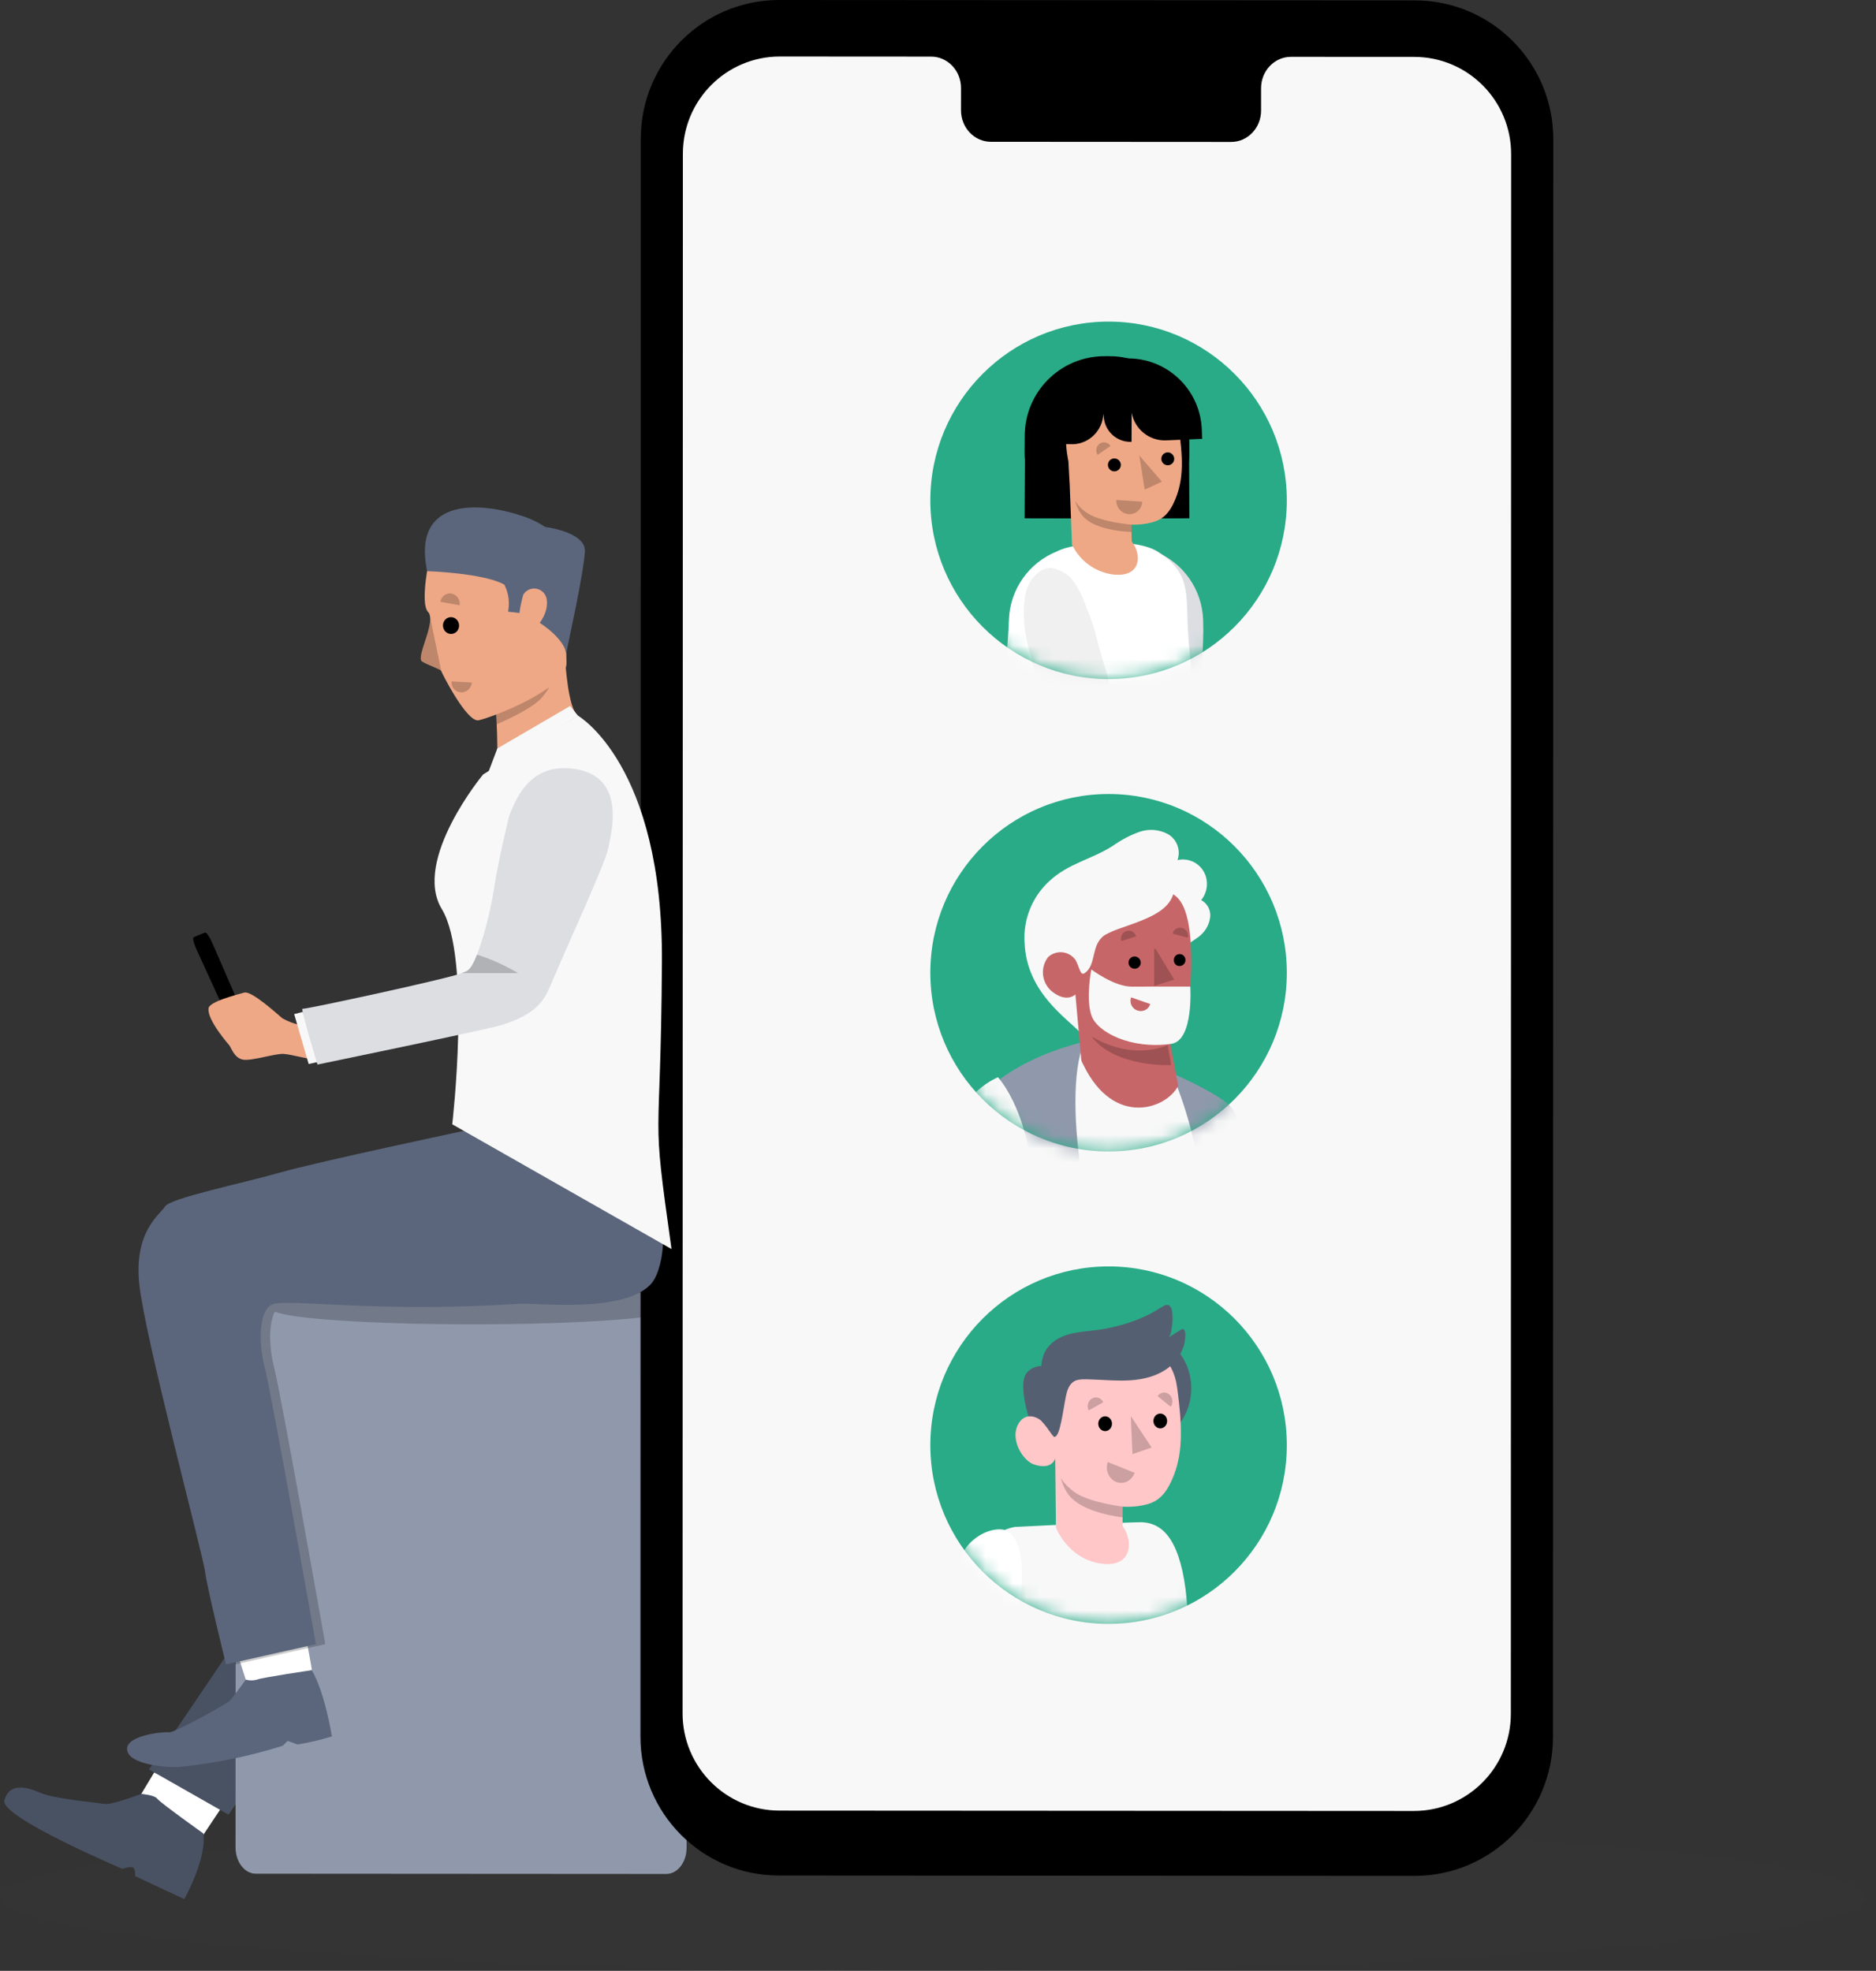 <svg width="138" height="145" viewBox="0 0 138 145" fill="none" xmlns="http://www.w3.org/2000/svg">
<rect x="0" y="0" width="138" height="145" fill="#333333" stroke="none"/>
<ellipse cx="68.616" cy="139.577" rx="68.616" ry="5.423" fill="#414142" fill-opacity="0.1"/>
<path d="M11.345 130.398L10.203 132.298L14.921 135.045L16.383 132.854L11.345 130.398Z" fill="white"/>
<path d="M32.84 93.775C32.84 93.775 25.333 107.15 24.787 108.093C23.612 110.07 22.537 112.104 21.566 114.189C21.359 114.985 10.963 130.179 10.963 130.179L16.808 133.504C16.808 133.504 27.505 117.83 29.049 115.848C30.593 113.866 45.385 96.166 46.23 94.516C47.077 92.867 32.84 93.775 32.84 93.775V93.775Z" fill="#5B667C"/>
<g opacity="0.2">
<path d="M32.84 93.775C32.84 93.775 25.333 107.15 24.787 108.093C23.612 110.07 22.537 112.104 21.566 114.189C21.359 114.985 10.963 130.179 10.963 130.179L16.808 133.504C16.808 133.504 27.505 117.83 29.049 115.848C30.593 113.866 45.385 96.166 46.23 94.516C47.077 92.867 32.84 93.775 32.84 93.775V93.775Z" fill="black"/>
</g>
<path d="M10.377 131.981C10.377 131.981 8.199 132.839 7.632 132.72C7.065 132.6 3.997 132.374 2.88 131.874C1.76 131.375 0.64 131.252 0.323 132.465C0.005 133.677 9.003 137.49 9.003 137.49C9.003 137.49 9.657 137.248 9.82 137.417C9.983 137.586 9.947 138.03 9.947 138.03L13.555 139.716C13.555 139.716 15.2 136.802 14.964 134.897C14.964 134.897 11.767 132.617 11.568 132.338C11.368 132.059 10.377 131.981 10.377 131.981V131.981Z" fill="#5B667C"/>
<g opacity="0.2">
<path d="M10.377 131.981C10.377 131.981 8.199 132.839 7.632 132.72C7.065 132.6 3.997 132.374 2.88 131.874C1.76 131.375 0.64 131.252 0.323 132.465C0.005 133.677 9.003 137.49 9.003 137.49C9.003 137.49 9.657 137.248 9.82 137.417C9.983 137.586 9.947 138.03 9.947 138.03L13.555 139.716C13.555 139.716 15.2 136.802 14.964 134.897C14.964 134.897 11.767 132.617 11.568 132.338C11.368 132.059 10.377 131.981 10.377 131.981V131.981Z" fill="black"/>
</g>
<path d="M49.012 137.871L18.821 137.852C17.995 137.852 17.327 136.989 17.327 135.925L17.343 96.991C17.343 95.927 18.012 95.065 18.836 95.066L49.029 95.086C49.854 95.086 50.522 95.948 50.522 97.012L50.507 135.946C50.507 137.01 49.837 137.872 49.012 137.871V137.871Z" fill="#8F99AB"/>
<path d="M104.046 138.013L57.291 137.985C51.667 137.983 47.111 133.409 47.112 127.769L47.135 10.213C47.136 4.57 51.698 -0.003 57.326 1.90885e-06L104.081 0.028C109.705 0.031 114.262 4.604 114.261 10.244L114.237 127.801C114.237 133.444 109.673 138.017 104.046 138.013Z" fill="black"/>
<path d="M104.033 4.186L94.967 4.181C93.752 4.18 92.765 5.213 92.765 6.487L92.765 8.136C92.765 9.411 91.78 10.444 90.564 10.443L72.894 10.432C71.678 10.432 70.693 9.397 70.693 8.123L70.694 6.474C70.694 5.2 69.709 4.165 68.493 4.165L65.305 4.163L57.37 4.158C53.43 4.156 50.234 7.359 50.233 11.31L50.211 126.054C50.21 130.004 53.401 133.207 57.34 133.21L104.001 133.237C107.942 133.239 111.137 130.037 111.139 126.085L111.16 11.341C111.162 7.391 107.971 4.188 104.033 4.186H104.033Z" fill="#F8F8F8"/>
<path d="M41.586 48.657C41.586 48.657 41.785 52.184 42.517 52.655C43.248 53.127 36.58 56.587 36.58 56.587C36.58 56.587 36.669 51.555 36.191 50.895C35.715 50.235 41.586 48.657 41.586 48.657Z" fill="#EEA886"/>
<path opacity="0.2" d="M36.538 53.284C37.433 52.901 39.177 52.091 39.83 51.354C40.722 50.345 40.882 49.363 40.882 49.363C40.459 50.767 38.008 51.816 36.465 52.193C36.497 52.529 36.521 52.9 36.538 53.284Z" fill="black"/>
<path d="M42.517 52.655L41.936 51.944L36.585 55.065L35.887 56.913L42.517 52.655Z" fill="#F8F8F8"/>
<path d="M32.964 67.228C32.964 67.228 35.605 77.007 35.081 80.336C34.555 83.667 44.853 81.418 44.853 81.418L32.964 67.228Z" fill="#EEA886"/>
<path d="M35.099 81.13L34.968 81.963L34.77 83.061C34.915 83.057 44.128 82.735 44.79 82.924C45.45 83.113 43.584 80.713 43.584 80.713L35.099 81.13Z" fill="#125A46"/>
<path d="M31.64 40.819C31.64 40.819 30.847 44.337 31.491 45.025C32.136 45.712 30.559 48.363 31.047 48.666C31.536 48.969 32.434 49.242 32.459 49.367C32.486 49.491 34.341 53.171 35.209 52.993C36.079 52.815 41.759 50.708 41.673 48.749C41.589 46.79 41.761 42.383 41.864 41.543C41.966 40.703 36.871 36.058 31.64 40.819Z" fill="#EEA886"/>
<path d="M17.645 122.222L18.306 124.278C18.306 124.278 22.908 122.934 22.935 122.879C22.961 122.825 22.561 120.748 22.561 120.748L17.645 122.222Z" fill="white"/>
<path d="M38.575 38.015C39.114 38.2 39.629 38.454 40.105 38.769C40.539 38.829 43.116 39.241 43.026 40.588C42.906 42.401 41.736 47.523 41.663 48.042C41.654 48.111 41.613 47.996 41.559 47.746C40.928 46.266 38.518 45.14 38.518 45.14L37.374 45C37.508 44.327 37.411 43.629 37.104 43.017C35.592 42.154 31.417 42.022 31.417 42.022C30.273 36.463 35.466 36.927 38.575 38.015L38.575 38.015Z" fill="#5B667C"/>
<path d="M38.491 43.757C38.756 43.312 39.328 43.167 39.771 43.431C40.029 43.586 40.199 43.857 40.224 44.158C40.394 45.425 38.969 46.929 38.428 46.511C37.886 46.093 38.341 44.28 38.491 43.757V43.757Z" fill="#EEA886"/>
<path d="M22.934 122.88C22.934 122.88 19.258 123.42 18.919 123.569C18.646 123.65 18.354 123.651 18.081 123.572C18.081 123.572 17.181 124.827 16.906 125.118C16.63 125.409 12.792 127.506 12.44 127.447C12.088 127.388 9.338 127.647 9.349 128.669C9.36 129.69 11.567 130.01 13.049 130.015C15.68 129.76 18.277 129.233 20.797 128.441L21.159 128.08C21.159 128.08 21.688 128.277 21.892 128.347C22.745 128.206 23.587 128.007 24.412 127.752C24.412 127.752 23.905 124.509 22.934 122.88V122.88Z" fill="#5B667C"/>
<path d="M32.591 46.109C32.639 46.447 32.942 46.682 33.265 46.635C33.589 46.588 33.813 46.275 33.765 45.937C33.716 45.599 33.415 45.364 33.091 45.411C32.767 45.458 32.542 45.771 32.591 46.109H32.591Z" fill="black"/>
<path opacity="0.2" d="M32.398 44.274L33.813 44.534C33.874 44.13 33.607 43.745 33.216 43.673C32.825 43.602 32.458 43.871 32.398 44.274V44.274Z" fill="black"/>
<path opacity="0.2" d="M34.709 50.217L33.219 50.13C33.183 50.553 33.488 50.916 33.899 50.939C34.31 50.964 34.673 50.64 34.709 50.217Z" fill="black"/>
<path opacity="0.2" d="M35.462 83.062C35.462 83.062 23.922 85.506 21.325 86.259C18.728 87.011 13.227 88.14 12.838 88.757C12.449 89.376 10.524 90.588 10.943 94.513C11.363 98.439 15.614 114.36 15.771 115.602C15.928 116.843 17.317 122.451 17.317 122.451L23.931 120.966C23.931 120.966 20.699 102.718 20.18 100.673C19.77 99.048 19.759 97.373 20.224 96.498C21.301 97.028 27.393 97.434 34.768 97.434C42.904 97.434 49.499 96.94 49.499 96.331C49.499 96.132 48.78 95.945 47.542 95.784C48.054 95.616 48.442 95.351 48.595 94.93" fill="black"/>
<path d="M34.77 83.062C34.77 83.062 23.23 85.507 20.632 86.259C18.034 87.011 12.534 88.14 12.146 88.758C11.757 89.376 9.831 90.588 10.25 94.514C10.67 98.439 14.922 114.36 15.079 115.602C15.236 116.843 16.626 122.451 16.626 122.451L23.238 120.967C23.238 120.967 20.006 102.718 19.489 100.673C18.971 98.627 19.073 96.481 19.983 95.984C20.894 95.486 27.724 96.619 38.12 95.924C39.657 95.844 45.744 96.619 47.824 94.534C49.223 93.13 49.4 87.21 46.438 84.107C43.476 81.005 34.77 83.062 34.77 83.062V83.062Z" fill="#5B667C"/>
<path d="M42.518 52.655C42.518 52.655 48.784 56.254 48.692 70.785C48.601 85.316 47.854 80.95 49.397 91.894L33.268 82.717C33.268 82.717 34.688 70.49 32.501 66.885C30.315 63.279 35.536 56.981 35.536 56.981L42.518 52.655Z" fill="#F8F8F8"/>
<g opacity="0.2">
<path d="M31.642 45.405C31.743 46.392 30.626 48.404 31.047 48.666C31.536 48.969 32.434 49.242 32.459 49.366" fill="black"/>
</g>
<path d="M18.128 77.464L18.81 77.156C18.897 77.118 18.826 76.765 18.649 76.356L15.604 69.346C15.412 68.906 15.174 68.572 15.078 68.61L14.248 68.948C14.154 68.986 14.24 69.382 14.44 69.818L17.632 76.799C17.82 77.21 18.04 77.504 18.128 77.464Z" fill="black"/>
<path d="M16.863 76.898C17.055 77.174 17.237 77.816 17.848 77.954C18.459 78.093 20.243 77.495 20.871 77.539C21.497 77.585 22.936 77.998 23.029 77.908C22.762 77.054 22.439 76.219 22.06 75.407C21.605 75.311 21.169 75.144 20.764 74.913C20.437 74.641 18.505 72.87 17.965 73.026C17.425 73.182 15.298 73.71 15.34 74.22C15.248 75.071 16.863 76.898 16.863 76.898Z" fill="#EEA886"/>
<path d="M22.263 74.448L21.64 74.611L22.707 78.281L23.843 78.024L22.263 74.448Z" fill="#F8F8F8"/>
<path d="M41.843 56.525C38.813 56.303 37.858 59.021 37.451 60.047C37.451 60.047 36.69 63.136 36.358 65.27C36.038 67.333 35.523 68.998 35.348 69.51C34.654 71.596 34.361 71.409 33.961 71.596C33.192 71.954 22.398 74.284 22.247 74.221C22.095 74.159 23.353 78.321 23.353 78.321C23.353 78.321 35.875 75.739 36.922 75.408C40.198 74.376 40.198 72.986 40.891 71.596C41.495 70.088 44.469 63.657 44.724 62.476C45.01 61.154 46.152 56.839 41.843 56.525V56.525Z" fill="#DCDEE2"/>
<path opacity="0.2" d="M35.085 70.242C34.573 71.548 34.308 71.434 33.962 71.596H38.12C38.12 71.596 36.537 70.646 35.085 70.242Z" fill="black"/>
<ellipse cx="81.548" cy="36.811" rx="13.112" ry="13.15" fill="#29AB87"/>
<ellipse cx="81.548" cy="71.567" rx="13.112" ry="13.15" fill="#29AB87"/>
<ellipse cx="81.548" cy="106.322" rx="13.112" ry="13.15" fill="#29AB87"/>
<mask id="mask0_2_135" style="mask-type:alpha" maskUnits="userSpaceOnUse" x="68" y="93" width="27" height="27">
<ellipse cx="81.548" cy="106.322" rx="13.112" ry="13.15" fill="black"/>
</mask>
<g mask="url(#mask0_2_135)">
<path d="M74.636 112.342C73.085 112.634 72.63 113.626 72.456 114.982C72.375 115.611 72.385 117.52 72.788 118.659L73.63 124.128L73.794 130.715C75.721 132.938 83.568 133.725 87.853 130.54C87.853 130.54 87.51 119.156 87.212 116.927C86.696 113.056 85.399 111.875 83.61 112L78.207 112.165L74.636 112.342Z" fill="#F8F8F8"/>
<path d="M87.63 102.181C87.608 104.449 85.883 106.271 83.775 106.249C81.668 106.227 79.977 104.371 79.999 102.102C80.021 99.834 81.746 98.013 83.854 98.035C85.961 98.056 87.652 99.913 87.63 102.181Z" fill="#546072"/>
<path d="M76.826 100.511C76.826 100.511 76.117 100.378 75.558 100.96C75.01 101.531 75.296 103.339 75.955 105.114L77.195 105.275L76.826 100.511Z" fill="#546072"/>
<path d="M77.567 105.28C77.317 105.432 76.966 104.931 76.662 104.595C76.358 104.257 75.361 103.791 74.85 104.881C74.33 105.992 75.267 107.476 76.053 107.742C77.409 108.199 77.622 107.294 77.622 107.294L77.677 112.394C77.677 112.394 78.546 114.668 80.954 115.033C83.362 115.397 83.358 113.296 82.576 112.275L82.588 110.844C82.588 110.844 83.462 110.925 84.374 110.678C85.144 110.469 85.732 109.995 86.248 108.787C86.943 107.161 87.049 105.377 86.581 102.023C86.039 98.14 81.447 97.979 79.079 99.495C76.71 101.01 77.567 105.28 77.567 105.28V105.28Z" fill="#FFC7C8"/>
<path d="M78.413 102.708C78.184 103.822 77.984 105.712 77.563 105.716C77.438 105.717 76.97 104.891 76.662 104.594C76.525 104.463 76.526 104.177 76.515 104.001C76.476 103.346 76.495 102.632 76.549 101.98C76.61 101.263 76.507 100.461 76.733 99.772C76.905 99.246 77.295 98.814 77.756 98.533C78.795 97.899 80.155 97.985 81.314 97.756C82.674 97.488 83.988 97.073 85.181 96.332C85.301 96.258 85.422 96.184 85.545 96.112C85.653 96.048 85.773 95.983 85.896 96.005C86.001 96.024 86.088 96.106 86.139 96.203C86.191 96.3 86.212 96.411 86.226 96.521C86.272 96.856 86.266 97.199 86.214 97.532C86.165 97.838 86.177 98.123 85.986 98.385C86.267 98.205 86.549 98.027 86.83 97.848C86.888 97.811 86.953 97.772 87.02 97.785C87.135 97.806 87.177 97.954 87.185 98.075C87.259 99.084 86.697 100.067 85.906 100.656C85.115 101.246 84.127 101.488 83.156 101.552C82.185 101.617 81.211 101.517 80.238 101.488C79.872 101.477 79.323 101.432 79 101.633C78.638 101.858 78.496 102.305 78.413 102.708Z" fill="#546072"/>
<path opacity="0.2" d="M82.588 110.844C82.588 110.844 80.191 110.562 79.109 109.823C78.615 109.486 78.164 109.024 78.041 108.702C78.041 108.702 78.158 109.411 78.642 110.017C79.704 111.35 82.582 111.633 82.582 111.633L82.588 110.844Z" fill="black"/>
<path d="M81.799 104.752C81.796 105.053 81.568 105.293 81.29 105.29C81.012 105.286 80.789 105.04 80.791 104.739C80.794 104.438 81.022 104.198 81.3 104.201C81.578 104.205 81.802 104.452 81.799 104.752Z" fill="black"/>
<path opacity="0.2" d="M81.158 103.164L80.081 103.768C79.926 103.446 80.042 103.05 80.339 102.884C80.636 102.717 81.003 102.843 81.158 103.164Z" fill="black"/>
<path opacity="0.2" d="M81.487 107.564L83.461 108.358C83.259 108.946 82.654 109.246 82.109 109.027C81.563 108.808 81.285 108.153 81.487 107.564Z" fill="black"/>
<path opacity="0.2" d="M86.122 103.505L85.153 102.713C85.355 102.424 85.736 102.367 86.003 102.586C86.271 102.804 86.324 103.216 86.122 103.504V103.505Z" fill="black"/>
<path d="M85.855 104.551C85.852 104.851 85.624 105.092 85.346 105.088C85.068 105.085 84.844 104.838 84.847 104.537C84.85 104.237 85.078 103.996 85.356 104C85.635 104.003 85.858 104.25 85.855 104.551Z" fill="black"/>
<path opacity="0.2" d="M83.185 104.185L83.305 106.982L84.715 106.499L83.185 104.185Z" fill="black"/>
<path d="M73.891 112.559C73.302 112.417 72.309 112.628 71.447 113.427C70.585 114.226 70.143 115.796 69.721 117.205C69.3 118.614 68.616 122.343 68.616 122.343C68.616 122.343 70.49 123.061 72.24 123.08C72.24 123.08 73.208 122.442 73.682 122.093C73.682 122.093 74.659 118.852 74.939 118.027C75.219 117.202 75.602 113.158 73.891 112.56L73.891 112.559Z" fill="white"/>
</g>
<mask id="mask1_2_135" style="mask-type:alpha" maskUnits="userSpaceOnUse" x="68" y="23" width="27" height="27">
<ellipse cx="81.548" cy="36.812" rx="13.112" ry="13.15" fill="black"/>
</mask>
<g mask="url(#mask1_2_135)">
<path fill-rule="evenodd" clip-rule="evenodd" d="M78.908 40.564C76.832 41.388 75.442 43.369 75.366 45.607C75.225 49.751 74.287 54.41 73.662 57.932H88.11C87.485 54.41 88.645 49.751 88.504 45.606C88.428 43.369 87.037 41.388 84.962 40.564C84.084 40.051 79.482 39.923 78.908 40.564H78.908Z" fill="#DCDEE2"/>
<path fill-rule="evenodd" clip-rule="evenodd" d="M77.758 40.564C75.682 41.389 74.292 43.37 74.216 45.607C74.074 49.751 73.137 54.41 72.511 57.933H89.058C88.432 54.41 87.496 49.751 87.354 45.606C87.278 43.37 87.375 42.059 85.235 40.628C83.51 39.474 78.908 39.923 77.758 40.564Z" fill="white"/>
<path d="M80.241 38.149C77.574 38.171 75.394 36.02 75.373 33.346L75.38 32.13C75.353 28.886 77.954 26.235 81.189 26.207C84.421 26.18 87.433 28.828 87.46 32.072L87.493 38.133L80.245 38.149L80.241 38.149Z" fill="black"/>
<path d="M82.625 38.149C85.292 38.171 87.472 36.02 87.493 33.346L87.487 32.13C87.513 28.886 84.912 26.235 81.678 26.207C78.445 26.18 75.433 28.828 75.406 32.072L75.373 38.133L82.623 38.149L82.625 38.149Z" fill="black"/>
<path d="M78.589 33.91C78.589 33.91 77.719 30.232 79.808 28.863C81.897 27.494 86.02 27.52 86.598 30.868C87.099 33.759 87.043 35.307 86.459 36.731C86.025 37.789 85.508 38.212 84.823 38.413C84.302 38.557 83.763 38.62 83.224 38.6L83.248 39.84C83.974 40.705 84.026 42.523 81.858 42.266C80.551 42.084 79.425 41.257 78.856 40.064L78.687 35.651" fill="#EEA886"/>
<path d="M78.264 28.865L78.296 32.671L78.933 32.684C80.145 32.634 81.116 31.657 81.161 30.441L81.206 30.791C81.337 31.804 82.219 32.549 83.236 32.506L83.246 30.359C83.463 31.579 84.546 32.45 85.782 32.398L88.433 32.287L88.404 31.581C88.278 28.58 85.75 26.248 82.757 26.374L78.264 28.865Z" fill="black"/>
<path opacity="0.2" d="M83.234 39.129C83.234 39.129 80.648 39.11 79.665 37.983C79.39 37.658 79.194 37.273 79.095 36.859C79.337 37.252 79.677 37.578 80.08 37.804C81.067 38.417 83.224 38.601 83.224 38.601L83.234 39.129Z" fill="black"/>
<path d="M82.448 34.169C82.425 33.903 82.192 33.706 81.927 33.729C81.673 33.755 81.486 33.977 81.5 34.232C81.517 34.494 81.742 34.694 82.003 34.678C82.264 34.661 82.463 34.436 82.448 34.174V34.169Z" fill="black"/>
<path opacity="0.2" d="M81.674 32.789C81.499 32.532 81.149 32.467 80.893 32.643C80.631 32.833 80.564 33.196 80.742 33.467L81.689 32.81L81.674 32.789Z" fill="black"/>
<path opacity="0.2" d="M83.031 37.829L83.068 37.831C83.584 37.84 84.011 37.428 84.021 36.908L82.116 36.784C82.091 37.323 82.495 37.785 83.031 37.829V37.829Z" fill="black"/>
<path d="M86.376 33.724C86.353 33.458 86.12 33.26 85.856 33.282C85.602 33.309 85.414 33.53 85.429 33.785C85.446 34.047 85.671 34.246 85.933 34.23C86.194 34.214 86.393 33.989 86.376 33.726L86.376 33.724Z" fill="black"/>
<path opacity="0.2" d="M85.472 35.438L84.203 36.022L83.809 33.512L85.472 35.438Z" fill="black"/>
<path d="M88.539 54.714C88.627 54.273 88.6 53.818 88.473 53.385C88.34 52.937 88.165 52.475 87.88 52.098C87.713 51.876 87.405 51.63 87.061 51.541C86.268 51.336 85.73 51.397 84.914 51.366C84.302 51.344 83.694 51.298 83.086 51.243C82.827 51.219 82.566 51.23 82.305 51.243C82.224 51.079 82.158 50.869 82.012 50.763C81.926 50.7 81.831 50.704 81.738 50.731C81.508 49.759 81.176 48.812 80.915 47.848C80.65 46.866 80.401 45.831 79.998 44.895C79.823 44.485 79.705 44.052 79.495 43.657C79.454 43.581 79.412 43.512 79.368 43.443C79.108 42.901 78.725 42.366 78.229 42.107C77.837 41.903 77.438 41.712 76.983 41.825C76.895 41.846 76.811 41.873 76.73 41.901L76.724 41.9L76.71 41.908C76.692 41.914 76.676 41.922 76.66 41.929C76.343 42.131 76.064 42.374 75.846 42.698C75.475 43.25 75.356 43.965 75.324 44.615C75.279 45.519 75.371 46.484 75.591 47.392C75.603 47.441 75.614 47.489 75.626 47.537C75.703 47.829 75.79 48.114 75.891 48.388C75.906 48.425 75.891 48.454 75.866 48.469C76.043 49.131 76.242 49.789 76.491 50.416C76.957 51.591 77.402 52.763 78.094 53.828C78.411 54.315 78.729 54.767 79.16 55.161C79.337 55.324 79.603 55.489 79.857 55.494C80.402 55.67 81.065 55.637 81.601 55.623C82.489 55.601 83.347 55.501 84.234 55.417C85.183 55.328 88.539 54.714 88.539 54.714V54.714Z" fill="#F0F0F0"/>
</g>
<mask id="mask2_2_135" style="mask-type:alpha" maskUnits="userSpaceOnUse" x="68" y="58" width="27" height="27">
<ellipse cx="81.548" cy="71.567" rx="13.112" ry="13.15" fill="black"/>
</mask>
<g mask="url(#mask2_2_135)">
<path d="M81.544 76.402L84.804 78.651L86.925 79.946L90.509 82.473C90.509 82.473 93.038 91.372 92.433 101.052C91.827 110.731 89.305 110.383 89.305 110.383C89.305 110.383 87.371 110.384 85.681 112.174C81.589 112.952 76.882 112.858 74.335 111.967C72.42 111.298 71.084 110.557 70.197 109.951C69.968 99.546 69.601 83.956 70.346 82.823C71.16 81.585 73.805 77.758 81.544 76.402L81.544 76.402Z" fill="#F8F8F8"/>
<path d="M86.208 78.957C88.758 85.145 89.255 91.139 87.586 100.644C86.581 106.374 85.237 108.247 85.237 108.247L85.733 112.536C85.733 112.536 89.201 112.172 90.422 111.046C91.644 109.92 93.928 109.593 93.196 98.189C92.4 85.755 91.524 82.124 90.201 81.112C88.876 80.101 86.208 78.957 86.208 78.957V78.957Z" fill="#8F99AB"/>
<path d="M70.686 82.289C71.675 80.896 74.047 78.056 79.747 76.642C77.94 81.177 80.329 92.427 82.474 98.006C84.682 103.756 86.191 107.82 86.191 108.608C86.192 109.154 86.177 111.187 85.841 111.958C85.803 111.996 85.773 112.507 85.736 112.546C81.644 113.324 76.937 113.23 74.39 112.34C73.301 111.96 72.401 111.556 71.663 111.167C71.172 107.595 70.838 91.338 70.686 82.289H70.686Z" fill="#8F99AB"/>
<path d="M73.409 79.255C68.717 81.362 67.296 90.14 65.773 97.343C64.249 104.546 67.281 115.428 67.281 115.428C67.281 115.428 71.205 115.995 71.778 114.844C72.04 114.318 71.99 104.091 72.802 101.615C73.616 99.139 76.058 95.311 76.053 88.672C76.05 82.032 73.409 79.255 73.409 79.255Z" fill="#F8F8F8"/>
<path d="M82.386 75.343C82.207 75.583 81.978 75.988 81.672 76.086C81.442 76.159 81.135 76.03 80.893 76.018C80.559 76.002 80.225 75.988 79.891 75.973C79.826 75.97 79.491 76.002 79.446 75.953C78.457 74.887 75.531 73.023 75.371 69.389C75.248 67.664 75.922 65.978 77.199 64.817C78.578 63.523 80.33 63.217 81.867 62.226L81.9 62.204C82.488 61.786 83.13 61.45 83.807 61.206C84.507 60.958 85.281 61.02 85.932 61.377C86.583 61.765 86.871 62.56 86.619 63.277C86.659 63.268 86.699 63.26 86.74 63.254C87.707 63.103 88.612 63.767 88.762 64.737C88.844 65.266 88.698 65.805 88.363 66.221C88.809 66.463 89.069 66.947 89.024 67.453C88.969 67.951 88.738 68.412 88.372 68.753C88.117 69.009 87.781 69.162 87.513 69.403C87.235 69.698 86.999 70.029 86.805 70.386C86.358 71.2 85.832 71.971 85.24 72.684C84.34 73.632 83.185 74.273 82.386 75.343Z" fill="#F8F8F8"/>
<path d="M85.923 75.903C86.466 75.662 87.551 74.833 87.625 71.479C87.716 67.522 87.047 66.241 86.301 65.798C85.905 67.098 84.261 67.652 82.364 68.311C81.991 68.44 81.629 68.599 81.281 68.785L81.277 68.787C80.213 69.503 80.687 70.949 79.805 71.585C79.477 71.826 79.434 71.245 79.14 70.666C79.098 70.601 79.049 70.54 78.997 70.483C78.488 69.939 77.635 69.912 77.093 70.422C77.061 70.464 77.03 70.508 77.001 70.554C76.462 71.405 76.714 72.534 77.562 73.075C78.549 73.751 79.108 73.158 79.108 73.158L79.531 77.893C79.531 78.063 79.625 78.204 79.7 78.356C81.959 82.988 85.829 81.568 86.668 79.883" fill="#C76668"/>
<path d="M83.916 70.813C83.907 70.56 83.694 70.362 83.443 70.37C83.201 70.382 83.013 70.583 83.014 70.824C83.018 71.074 83.221 71.274 83.47 71.272C83.718 71.27 83.918 71.066 83.916 70.817V70.813Z" fill="black"/>
<path d="M87.2 70.588C87.182 70.354 86.979 70.177 86.745 70.194C86.511 70.211 86.335 70.415 86.352 70.649C86.351 70.668 86.352 70.686 86.353 70.705C86.376 70.929 86.575 71.093 86.798 71.07L86.803 71.07C87.04 71.052 87.218 70.845 87.2 70.607L87.2 70.588Z" fill="black"/>
<path opacity="0.2" d="M83.566 68.864C83.473 68.568 83.158 68.404 82.863 68.497C82.557 68.601 82.388 68.928 82.479 69.239L83.573 68.887L83.566 68.864Z" fill="black"/>
<path opacity="0.2" d="M86.951 68.27L86.922 68.263C86.624 68.199 86.327 68.391 86.264 68.691L87.383 68.986C87.451 68.669 87.261 68.356 86.951 68.27L86.951 68.27Z" fill="black"/>
<g opacity="0.2">
<path d="M85.004 69.811L86.38 72.073L84.9 72.534L84.897 69.826C84.932 69.815 84.968 69.809 85.004 69.811Z" fill="black"/>
</g>
<path fill-rule="evenodd" clip-rule="evenodd" d="M87.558 72.584C87.558 72.584 84.479 72.586 83.219 72.587C81.96 72.588 80.278 71.325 80.278 71.325C80.278 71.325 79.86 73.432 80.281 74.695C80.701 75.958 83.222 77.22 86.162 76.797C87.824 76.557 87.558 72.584 87.558 72.584ZM83.706 74.357L83.681 74.349C83.288 74.224 83.07 73.803 83.194 73.409C83.198 73.399 83.201 73.388 83.205 73.378L84.613 73.868C84.497 74.255 84.091 74.474 83.706 74.357L83.706 74.357Z" fill="#F8F8F8"/>
<path opacity="0.2" d="M85.893 76.902C82.973 78.046 80.332 76.269 80.304 76.248C81.725 78.247 85.206 78.416 86.158 78.353L85.893 76.902Z" fill="black"/>
</g>
</svg>
